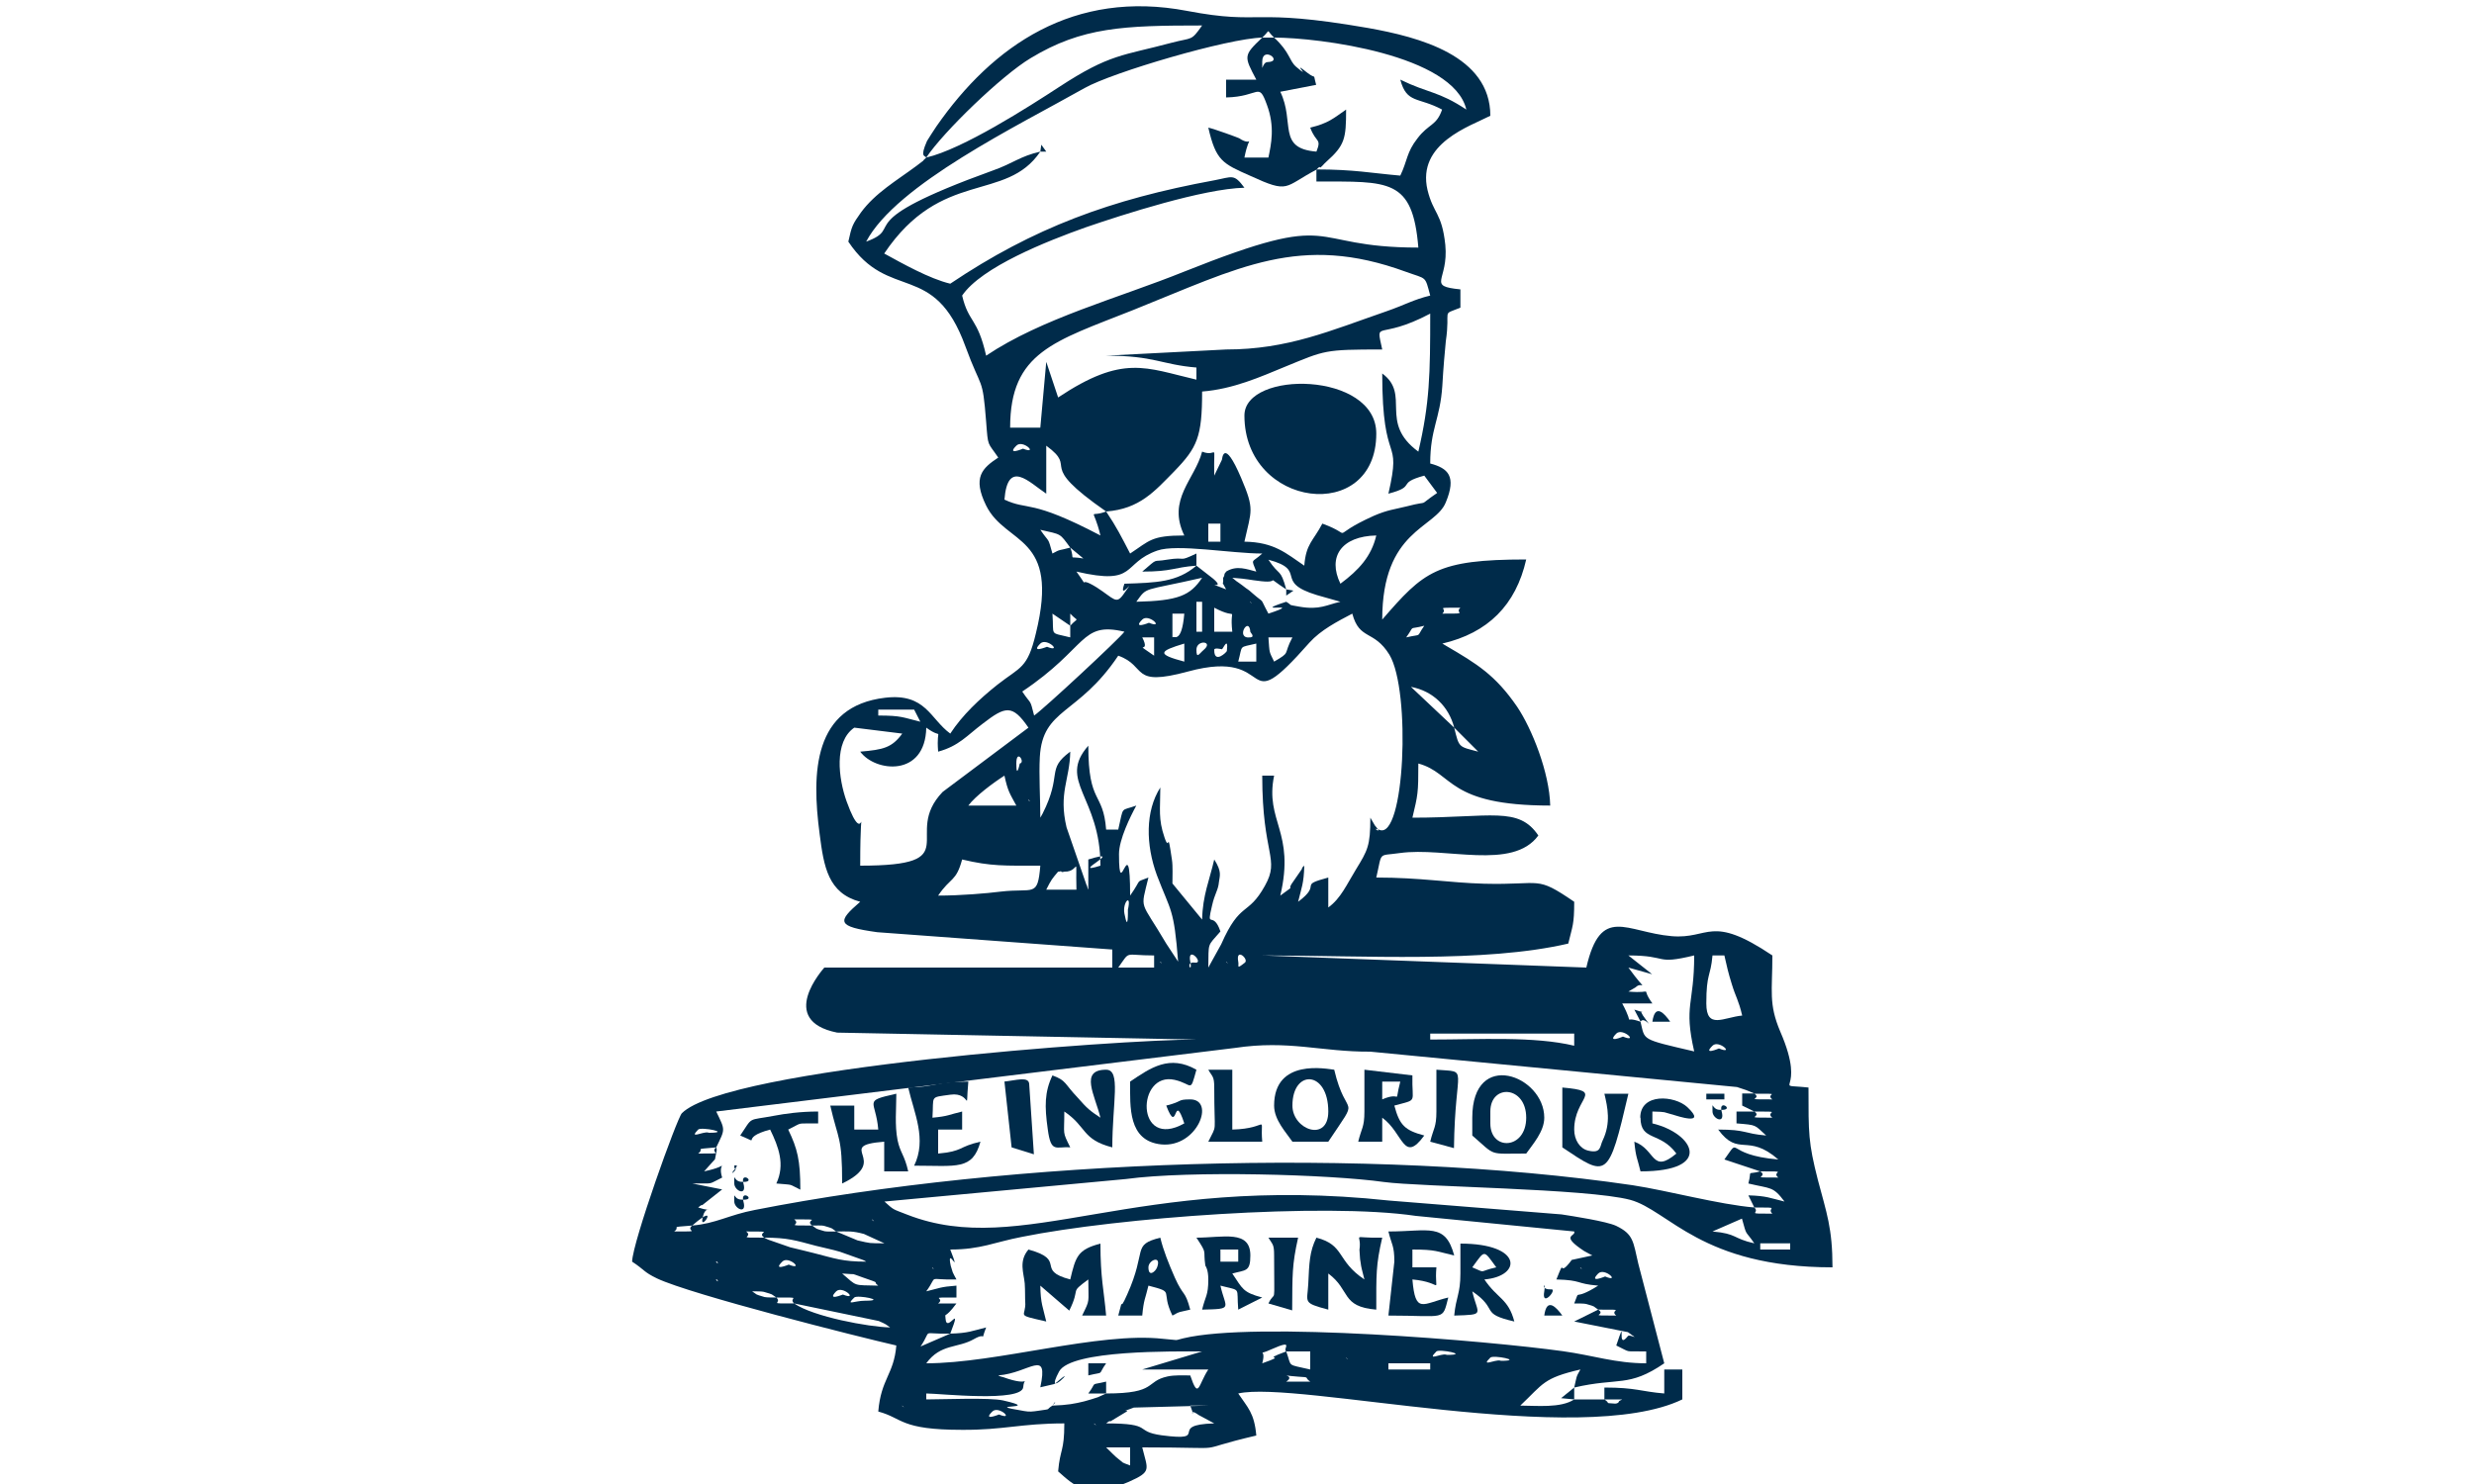 <?xml version="1.0" encoding="UTF-8"?>
<!DOCTYPE svg PUBLIC "-//W3C//DTD SVG 1.1//EN" "http://www.w3.org/Graphics/SVG/1.1/DTD/svg11.dtd">
<!-- Creator: CorelDRAW (Evaluation Version) -->
<svg xmlns="http://www.w3.org/2000/svg" xml:space="preserve" width="100px" height="60px" version="1.1" shape-rendering="geometricPrecision" text-rendering="geometricPrecision" image-rendering="optimizeQuality" fill-rule="evenodd" clip-rule="evenodd"
viewBox="0 0 100 60"
 xmlns:xlink="http://www.w3.org/1999/xlink"
 xmlns:xodm="http://www.corel.com/coreldraw/odm/2003">
 <g id="Layer_x0020_1">
  <g id="_105553315320320">
   <g id="g10">
    <g id="g12">
     <g>
      <path id="path14" fill="#002B4A" d="M44.71 58.52l0.97 0 0 0.73c-0.43,-0.16 -0.22,-0.08 -0.46,-0.25 -0.16,-0.12 -0.37,-0.35 -0.51,-0.48zm-0.48 -0.97l0.08 0.08c-0.01,-0.01 -0.1,-0.05 -0.08,-0.08zm-4.12 -0.48c0.26,-0.26 0.92,0.38 0.27,0.12 -0.01,0 -0.68,0.28 -0.27,-0.12zm8.73 -0.24l0.52 0.13 -0.52 -0.13zm-12.37 0l0.07 0.07c0,0 -0.09,-0.05 -0.07,-0.07zm29.1 -0.25c-0.05,0.04 -0.12,0.04 -0.14,0.1 -0.02,0.06 -0.12,0.07 -0.15,0.07 -0.48,-0.04 -0.14,0.02 -0.43,-0.17l0.72 0zm-16.73 0.25l-0.73 0c0.28,0.69 -0.17,0.01 0.34,0.38l0.63 0.34c-1.95,0.05 -0.08,0.75 -2.13,0.48 -1.14,-0.16 -0.28,-0.48 -2.24,-0.48 0.05,-0.03 0.14,-0.13 0.17,-0.08l0.63 -0.38c0.23,-0.14 -0.37,0.07 0.32,-0.18l3.01 -0.08 0 0zm4.12 -0.97l12.61 0.72 -12.61 -0.72zm0 0l-0.97 0c0.45,-0.29 -0.53,-0.28 0.48,-0.2 0.53,0.03 0.22,0.02 0.49,0.2l0 0zm3.16 -0.74l1.69 0 0 0.25 -1.69 0 0 -0.25zm4.12 -0.23c0.11,-0.12 1.37,0.13 0.43,0.13 0,0 -0.03,-0.01 -0.03,-0.01 -0.22,-0.05 -0.81,0.28 -0.4,-0.12l0 0zm-5.83 0l0.08 0.07c-0.01,0 -0.09,-0.05 -0.08,-0.07zm-2.42 -0.25l0.97 0 0 0.73c-0.98,-0.23 -0.73,-0.07 -0.97,-0.73zm6.07 0c0.11,-0.11 1.37,0.14 0.43,0.14 0,0 -0.04,-0.01 -0.04,-0.01 -0.21,-0.06 -0.81,0.29 -0.39,-0.13l0 0zm-13.35 1.7l-0.33 0.15c-0.19,0.06 -0.36,0.12 -0.56,0.17 -0.37,0.09 -0.66,0.15 -1.28,0.17 -0.31,0.19 0.02,0.12 -0.58,0.21 -0.22,0.03 -0.34,0.05 -0.56,0.01 -1.88,-0.31 0.86,-0.04 -0.86,-0.43 -0.54,-0.12 -2.43,-0.04 -3.1,-0.04l0 -0.24c0.54,0 3.87,0.37 3.92,-0.26 0.04,-0.52 0.37,0.03 -0.81,-0.4 -0.04,-0.01 -0.14,-0.03 -0.2,-0.07 1.27,-0.1 2.04,-1.12 1.7,0.48l0.56 -0.13c0.01,-0.01 0.08,-0.05 0.1,-0.07 0.95,-0.83 -0.56,0.79 0.1,-0.44 0.48,-0.88 4.66,-0.81 5.78,-0.81l-2.42 0.73 2.67 0c-0.41,0.62 -0.39,1.25 -0.73,0.24 -0.29,0 -0.62,-0.02 -0.91,0.04 -0.93,0.2 -0.4,0.69 -2.49,0.69l0 0zm7.28 -1.7c-1.17,0.43 0.2,0.07 -0.97,0.48 0.19,-0.68 -0.29,-0.26 0.38,-0.57 0.95,-0.42 0.43,-0.01 0.59,0.09zm-13.58 -0.72l-1.2 0.52c0.5,-0.74 -0.05,-0.49 1.2,-0.52zm26.19 -0.97c1.24,0 0.41,-0.01 0.73,0.24 -1.28,0 -0.36,0 -0.73,-0.24zm-26.68 -0.25l-0.47 0.28 0.47 -0.28zm-5.82 0l3.42 0.71c0.34,0.15 0.27,0.13 0.46,0.26 -0.87,-0.02 -3.1,-0.43 -3.88,-0.97zm2.43 -0.24c0.12,-0.12 1.37,0.13 0.43,0.13 -0.44,0 -0.79,0.22 -0.43,-0.13zm-2.43 0.24c-1.15,0 -0.45,0.01 -0.72,-0.24 1.15,0 0.45,-0.01 0.72,0.24zm1.7 -0.49c0.26,-0.25 0.92,0.39 0.27,0.13 -0.01,0 -0.67,0.28 -0.27,-0.13zm-2.42 0.25c-0.14,0 -0.4,0 -0.48,-0.02 -0.43,-0.13 -0.25,-0.07 -0.5,-0.23 0.14,0 0.4,0 0.47,0.02 0.44,0.13 0.26,0.07 0.51,0.23l0 0zm-2.43 -0.73l1.45 0.48 -1.45 -0.48zm0 0c0.02,-0.02 0.07,0.04 0.07,0.08l0 0c-0.01,-0.01 -0.1,-0.05 -0.07,-0.08zm35.65 -0.24c0.26,-0.26 0.92,0.39 0.28,0.12 -0.01,0 -0.68,0.29 -0.28,-0.12zm-30.56 0c0.7,0.06 0.25,-0.04 0.81,0.15 0.87,0.3 0.36,0.13 0.65,0.34 -1.04,-0.03 -0.83,0.05 -1.46,-0.49l0 0zm29.84 -0.25l0.07 0.08c0,-0.01 -0.1,-0.05 -0.07,-0.08zm-26.2 0l0.07 0.08c-0.01,-0.01 -0.09,-0.05 -0.07,-0.08zm-2.67 -0.23l0.53 0.13 -0.53 -0.13zm-3.39 0c0.25,-0.26 0.92,0.38 0.26,0.12 0,0 -0.67,0.28 -0.26,-0.12zm-2.67 0c0.02,-0.03 0.07,0.04 0.07,0.07l0 0c-0.01,0 -0.1,-0.05 -0.07,-0.07zm35.41 -0.25l0.53 0.14 -0.53 -0.14zm-33.71 0l0.52 0.14 -0.52 -0.14zm0 0l-0.53 -0.13 0.53 0.13zm40.5 -0.49l1.21 0 0 0.25 -1.21 0 0 -0.25zm-36.14 0.74c-0.96,0 -1.26,-0.13 -2.09,-0.34 -0.26,-0.07 -0.66,-0.16 -0.98,-0.24l-0.89 -0.31c-0.04,-0.02 -0.11,-0.05 -0.16,-0.08 0.95,0 1.26,0.11 2.09,0.33 0.27,0.07 0.67,0.15 0.97,0.24l0.9 0.32c0.03,0.01 0.11,0.04 0.16,0.08zm29.35 -0.25l-0.83 0.18c-0.6,0.81 -0.22,-0.22 -0.62,0.79 1.07,0.03 0.75,0.17 1.69,0.25 -1.08,0.68 -0.7,0.06 -0.97,0.72 0.14,0 0.4,0 0.48,0.02 0.42,0.12 0.26,0.08 0.49,0.23l-0.97 0.48 2.17 0.43c0.56,0.39 0.07,0.06 0,0.16 -0.51,0.65 -0.01,-0.99 -0.47,0.38 0.65,0.31 0.26,0.22 1.21,0.24l0 0.48c-1.24,0 -2.14,-0.32 -3.37,-0.49 -3.02,-0.42 -12.43,-1.22 -15.34,-0.52 -0.07,0.01 -0.23,0.07 -0.29,0.07l-0.53 -0.05c-2.6,-0.29 -6.72,0.99 -9.57,0.99 0.58,-0.8 1.27,-0.6 1.93,-0.98 0.56,-0.32 0.23,0.2 0.49,-0.47 -0.57,0.14 -0.71,0.23 -1.45,0.25 0.51,-1.32 -0.15,0.02 -0.19,-0.6 -0.02,-0.3 -0.07,0.07 0.44,-0.62l-0.74 0c0.33,-0.25 -0.5,-0.24 0.74,-0.24l0 -0.48c-0.67,0.05 -0.67,0.1 -1.22,0.23 0.51,-0.7 -0.03,-0.45 1.22,-0.48 -0.04,-0.07 -0.14,-0.26 -0.15,-0.29l-0.08 -0.26c-0.19,-0.89 0.45,0.55 -0.02,-0.66 1.24,0 1.79,-0.3 2.89,-0.51 3.85,-0.78 12.22,-1.4 15.93,-0.85l6.4 0.63c0.08,0.21 -0.6,0.13 0.4,0.79l0.33 0.18 0 0zm-27.41 -0.97l0.53 0.14 -0.53 -0.14zm-3.15 0c0.51,0 0.63,-0.03 1.12,0.1l0.83 0.38c-0.67,-0.01 -0.52,0.01 -1.09,-0.12l-0.86 -0.36zm-2.91 0.25c-1.24,0 -0.4,0 -0.73,-0.25 1.29,0 0.37,0 0.73,0.25zm39.52 -0.77c0.21,0.76 0.11,0.43 0.5,1 -0.89,-0.2 -0.68,-0.39 -1.69,-0.48l1.19 -0.52zm-33.46 0.52l-0.52 -0.13 0.52 0.13zm-3.15 0c-0.13,0 -0.39,0.01 -0.47,-0.01 -0.44,-0.13 -0.26,-0.07 -0.5,-0.23 0.13,0 0.4,-0.01 0.47,0.01 0.43,0.13 0.26,0.07 0.5,0.23zm-5.82 -0.24c-0.32,0.25 0.51,0.24 -0.73,0.24 0.3,-0.22 -0.28,-0.16 0.73,-0.24zm7.28 -0.25l0.07 0.08c-0.01,-0.01 -0.1,-0.05 -0.07,-0.08zm-2.43 0.25c-1.23,0 -0.4,0 -0.73,-0.25 1.29,0 0.37,0 0.73,0.25l0 0zm35.41 -0.48l3.4 0 -3.4 0zm3.4 0l-3.4 0 3.4 0zm0 0c-1.15,0 -0.47,0 -0.73,-0.25 1.16,0 0.46,0 0.73,0.25l0 0zm-43.42 -0.25l40.02 0.25 -40.02 -0.25zm0 0l-0.47 0.28 0.47 -0.28zm42.93 -1.46c1.24,0 0.41,0 0.73,0.25 -1.28,0 -0.36,0 -0.73,-0.25zm-42.2 -0.97c-0.32,0.25 0.51,0.25 -0.73,0.25 0.3,-0.23 -0.28,-0.16 0.73,-0.25l0 0zm-0.73 -0.72l43.17 0.24 -43.17 -0.24zm0 0c0.12,-0.12 1.38,0.13 0.44,0.13 0,0 -0.03,-0.01 -0.04,-0.01 -0.21,-0.05 -0.8,0.29 -0.4,-0.12l0 0zm42.69 -0.73c1.24,0 0.4,0 0.73,0.25 -1.29,0 -0.37,-0.01 -0.73,-0.25zm0 -0.72c1.24,0 0.4,-0.01 0.73,0.23 -1.29,0 -0.37,0 -0.73,-0.23zm0 0.72l-0.72 0 0 0.48c0.85,0.07 0.71,0.05 1.2,0.49 -0.93,-0.08 -0.78,-0.24 -1.94,-0.24 0.83,1.13 1.18,0.12 2.43,1.21 -2.25,-0.19 -1.47,-0.99 -2.18,0l1.45 0.48c-0.59,0.16 -0.32,-0.11 -0.48,0.49 0.91,0.22 0.99,0.1 1.46,0.73 -0.58,-0.14 -0.72,-0.23 -1.46,-0.25l0.24 0.49c-1.43,-0.12 -3.48,-0.68 -4.92,-0.9 -10.61,-1.56 -25.11,-1.04 -35.48,1 -1.05,0.2 -1.57,0.55 -2.53,0.63 1.24,-1.08 0.18,0.47 0.45,-0.43 0.13,-0.42 0.48,-0.07 -0.21,-0.3 0.05,-0.03 0.14,-0.13 0.16,-0.09l0.81 -0.64 -1.21 -0.24c0.95,-0.02 0.57,0.07 1.21,-0.24 -0.23,-0.7 0.46,-0.5 -0.73,-0.25 0.08,-0.1 0.43,-0.47 0.44,-0.49l0.07 -0.36c0,-0.02 0,-0.08 -0.02,-0.12 0.37,-0.76 0.37,-0.68 0,-1.45l20.96 -2.57c2.2,-0.33 3.47,0.16 5.48,0.15l14.82 1.43c0.06,0.02 0.12,0.04 0.18,0.06 0.06,0.02 0.13,0.04 0.18,0.06l0.34 0.14 -0.49 0 0 0.49 0.49 0.24 0 0zm-1.69 -2.66c0.25,-0.26 0.92,0.38 0.26,0.11 0,0 -0.67,0.29 -0.26,-0.11zm-3.89 -0.49c0.26,-0.26 0.93,0.39 0.27,0.12 0,0 -0.67,0.29 -0.27,-0.12zm-7.52 0l5.82 0 0 0.49c-1.62,-0.39 -3.82,-0.25 -5.82,-0.25l0 -0.24 0 0zm11.16 -1.22c0,-1.24 0.17,-1.05 0.25,-1.94l0.48 0c0.1,0.44 0.15,0.68 0.3,1.16 0.16,0.53 0.27,0.63 0.42,1.27 -0.75,0.07 -1.45,0.58 -1.45,-0.49zm-18.92 -1.69c-0.11,-0.59 0.44,-0.1 0.27,0.04 -0.37,0.29 -0.23,0.14 -0.27,-0.04zm-0.49 0l0.08 0.07c-0.01,0 -0.09,-0.05 -0.08,-0.07zm-1.45 0c-0.13,-0.69 0.59,0.09 0.19,0.04 -0.44,-0.06 -0.08,0.5 -0.19,-0.04zm-1.21 0l0.07 0.07c0,0 -0.1,-0.05 -0.07,-0.07zm-0.25 -0.25l0 0.49 -1.45 0c0.51,-0.71 0.2,-0.49 1.45,-0.49zm19.66 2.68c-0.8,-0.29 -0.18,0.3 -0.74,-0.74l1.22 0c-0.54,-0.74 0.16,-0.38 -0.97,-0.48l0.29 -0.17c0.29,-0.3 0.54,0.34 -0.29,-0.8l0.96 0.27 -0.96 -0.76c1.67,0 1.03,0.39 2.66,0 0,1.99 -0.43,2 0,3.88 -2.19,-0.51 -1.98,-0.44 -2.17,-1.2l0 0zm-15.29 -3.65l-0.13 0.53 0.13 -0.53zm0.25 -0.24l-0.25 0.24 0.25 -0.24zm-0.25 -0.48l0.25 0.48 -0.25 -0.48zm-5.57 0l5.57 0 -5.57 0zm0 0c-0.09,-0.46 0.3,-0.86 0.14,-0.16 0,0.02 0.02,1 -0.14,0.16zm5.82 -0.25l-0.25 0.25 0.25 -0.25zm0.23 -0.23l-0.23 0.23 0.23 -0.23zm0.25 -0.25l-7.52 0.25 7.52 -0.25zm0 0l-0.25 0.25 0.25 -0.25zm-7.76 -0.24l0.24 0.49 -0.24 -0.49zm-1.22 -0.73c0.04,0.02 0.12,-0.04 0.13,0 0.01,0.04 0.11,0 0.13,0 0.62,0.03 0.44,-0.82 0.48,0.73l-1.22 0c0.21,-0.42 0.23,-0.43 0.48,-0.73l0 0zm-4.85 0.97c0.51,-0.76 0.72,-0.54 0.97,-1.46 1.18,0.28 1.7,0.25 3.16,0.25 -0.11,1.31 -0.26,0.89 -1.61,1.05 -0.56,0.07 -1.61,0.16 -2.52,0.16l0 0zm0.97 -3.4l3.88 2.43 -3.88 -2.43zm0.25 -0.24l-0.25 0.24 0.25 -0.24zm0 0l-0.25 0.24 0.25 -0.24zm2.43 -0.24l0.07 0.07c0,0 -0.1,-0.04 -0.07,-0.07zm-2.43 0.24c0.29,-0.39 1.02,-0.93 1.46,-1.21 0.14,0.64 0.21,0.71 0.48,1.21l-1.94 0 0 0zm1.94 -1.7c0,-0.62 0.38,-0.04 0.14,0 0,0 -0.14,0.67 -0.14,0l0 0zm2.91 5.1l15.76 -5.58 -15.76 5.58zm0 0c-0.04,-0.06 -0.06,-0.21 -0.07,-0.18l-0.81 -2.34c-0.33,-1.4 0.13,-1.91 0.15,-3.06 -0.99,0.73 -0.3,0.89 -1.12,2.51 -0.02,0.04 -0.06,0.11 -0.09,0.16 0,-0.76 -0.06,-1.72 -0.02,-2.45 0.11,-1.99 1.54,-1.67 3.17,-4.1 1.19,0.42 0.46,1.28 2.82,0.64 3.71,-1.01 1.98,2.15 4.91,-1.17 0.46,-0.51 1.12,-0.85 1.73,-1.17 0.29,1.09 0.87,0.64 1.5,1.66 0.88,1.46 0.62,7.52 -0.41,7.08 -0.39,-0.17 0.22,0.27 -0.18,-0.18l-0.18 -0.31c0,1.14 -0.11,1.32 -0.58,2.09 -0.37,0.6 -0.61,1.17 -1.12,1.54l0 -1.21c-1.27,0.34 -0.21,0.23 -1.22,0.98 0.14,-0.58 0.23,-0.73 0.25,-1.46 -0.04,0.04 -0.09,0.06 -0.1,0.14l-0.29 0.42c-0.45,0.6 0.19,0.08 -0.58,0.65 0.61,-2.59 -0.63,-3 -0.25,-4.85l-0.48 0c0,3.24 0.73,3.34 0.11,4.45 -0.7,1.26 -0.99,0.6 -1.77,2.37l-0.52 0.94c0.02,-1.04 -0.06,-0.83 0.49,-1.46 -0.3,-0.89 -0.58,-0.03 -0.34,-1.04 0.11,-0.5 0.25,-0.62 0.28,-0.96 0.03,-0.25 0.13,-0.41 -0.19,-0.91 -0.19,0.83 -0.47,1.45 -0.49,2.43l-1.2 -1.46c0,-0.27 0.02,-0.71 -0.02,-0.96 -0.2,-1.37 -0.08,-0.24 -0.3,-0.9 -0.26,-0.76 -0.17,-1.13 -0.17,-2.02 -0.61,0.96 -0.59,2.31 -0.14,3.54 0.57,1.5 0.69,1.32 0.86,3.5l-0.48 -0.73c-1.07,-1.82 -1.05,-1.3 -0.72,-2.67 -0.57,0.23 -0.22,-0.01 -0.74,0.73 0,-2.86 -0.45,0.43 -0.45,-1.68 0,-0.59 0.46,-1.52 0.7,-1.96 -0.66,0.24 -0.5,-0.02 -0.73,0.97l-0.49 0c-0.12,-1.56 -0.72,-0.99 -0.72,-3.39 -1.26,1.43 0.49,2.05 0.49,4.85 -1.34,0.42 1.13,-0.75 -0.49,-0.25l0 1.22 0 0zm14.79 -6.55l0.97 0.97c-0.79,-0.21 -0.77,-0.14 -0.97,-0.97zm-24.25 0l1.94 0.24c-0.42,0.57 -0.76,0.65 -1.7,0.73 0.61,0.83 2.63,1.04 2.67,-0.97 0.74,0.54 0.39,-0.16 0.48,0.97 0.84,-0.23 1.15,-0.64 1.8,-1.13 0.92,-0.71 1.2,-0.79 1.85,0.16l-3.47 2.6c-1.68,1.76 1.06,2.98 -3.33,2.98 0,-3.5 0.27,-0.33 -0.55,-2.6 -0.33,-0.92 -0.52,-2.41 0.31,-2.98zm2.91 0l-0.24 -0.24 0.24 0.24zm-0.24 -0.24l-2.67 0.24 2.67 -0.24zm0 0c-0.71,-0.17 -0.74,-0.25 -1.7,-0.25l0 -0.24 1.45 0 0.25 0.49 0 0zm21.58 0.24l-1.75 -1.65c0.9,0.17 1.53,0.8 1.75,1.65zm-8 -3.4l0 0.73 -0.73 0c0.19,-0.71 0,-0.55 0.73,-0.73zm-1.7 0.25c0,-0.09 0.26,-0.03 0.31,-0.02 0.04,0 0.27,-0.56 0.2,0.07 0,0.04 -0.52,0.55 -0.51,-0.05zm-0.72 0c0,-0.42 0.71,-0.35 0.3,0 -0.19,0.16 -0.3,0.39 -0.3,0zm-0.49 -0.25l0 0.73c-1.13,-0.3 -1.03,-0.42 0,-0.73zm-1.7 -0.25l0.48 0 0 0.74c-0.93,-0.65 -0.1,0 -0.48,-0.74zm-4.12 0.25c0.26,-0.26 0.92,0.39 0.27,0.13 -0.01,0 -0.68,0.28 -0.27,-0.13zm9.45 0.73c-0.21,-0.44 -0.18,-0.3 -0.23,-0.98l0.97 0c-0.39,0.73 -0.04,0.57 -0.74,0.98zm-9.7 2.18c-0.18,-0.71 -0.1,-0.4 -0.48,-0.97 2.67,-1.79 2.33,-2.84 4.13,-2.42 -0.21,0.29 -3.29,3.15 -3.65,3.39zm15.77 -3.63c-0.36,0.51 -0.04,0.31 -0.73,0.47 0.38,-0.53 0.04,-0.29 0.73,-0.47zm-7.03 0.47c-0.64,0.08 -0.05,-0.9 0,-0.22 0,0.02 0.2,0.2 0,0.22zm-1.46 -1.2c1.06,0.56 0.6,-0.19 0.73,0.97l-0.73 0 0 -0.97zm-0.72 -0.24l0.23 0 0 1.21 -0.23 0 0 -1.21zm-0.97 1.44l0 -0.96 0.48 0c-0.11,1.27 -0.44,0.87 -0.48,0.96zm-4.13 -0.47l0 0.47c-0.87,-0.22 -0.65,-0.02 -0.72,-0.96l0.72 0.49 0 0zm14.55 -0.25l-0.24 0.25 0.24 -0.25zm-11.64 0c0.26,-0.26 0.92,0.39 0.27,0.13 0,0 -0.68,0.28 -0.27,-0.13zm-2.91 -0.24c0.34,0.37 0.34,0.11 0,0.49l0 -0.49zm15.04 0l-0.49 0.24 0.49 -0.24zm0.73 -0.24c-0.27,0.24 0.42,0.24 -0.73,0.24 0.26,-0.25 -0.43,-0.24 0.73,-0.24l0 0zm0 0l-15.77 0.24 15.77 -0.24zm-8.49 -0.24l8.49 0.24 -8.49 -0.24zm0 0l0.06 0.07c0,-0.01 -0.09,-0.05 -0.06,-0.07zm-0.98 -0.5l0.53 0.14 -0.53 -0.14zm-3.63 0.5c0.46,-0.63 0.21,-0.41 2.66,-0.97 -0.48,0.72 -0.96,0.93 -2.66,0.97zm3.88 -0.97l-0.25 -0.25 0.25 0.25zm0 0c0.68,0.05 0.63,0.08 1.18,0.14 0.84,0.09 0.05,-0.3 1,0.33 -0.24,-0.88 -0.26,-0.5 -0.72,-1.2 1.62,0.43 0.18,0.89 1.96,1.43l0.95 0.27c-0.55,0.12 -0.83,0.34 -1.65,0.2 -0.54,-0.1 -0.24,-0.02 -0.54,-0.2 -1.57,0.51 0.85,-0.04 -0.72,0.48 -0.4,-0.74 -0.09,-0.34 -0.64,-0.82 -0.23,-0.21 -0.15,-0.11 -0.41,-0.32 -0.35,-0.26 -0.14,-0.08 -0.41,-0.31l0 0zm-0.25 -0.25c-0.01,0.04 -0.07,0.06 -0.07,0.13 0,0.06 -0.05,0.11 -0.05,0.13 0.02,0.4 -0.1,0.02 0.12,0.46 -1.06,-0.42 0.07,0.08 -0.52,-0.43l-0.68 -0.53c-0.78,0.67 -1.63,0.69 -2.91,0.73 -0.29,0.8 0.59,-0.46 -0.04,0.43 -0.3,0.42 -0.37,0.18 -1.08,-0.28 -0.87,-0.54 -0.21,0.21 -0.82,-0.64 2.49,0.58 1.81,-0.34 3.27,-0.85 0.79,-0.28 3,0.12 4.24,0.12 -0.43,0.4 -0.46,0.17 -0.24,0.73 -0.37,-0.09 -0.79,-0.27 -1.22,0l0 0zm-6.3 -0.97l0.53 0.44c-0.68,-0.12 -0.31,0.13 -0.53,-0.44zm10.92 1.46c-0.53,-1.09 0.04,-1.92 1.45,-1.95 -0.2,0.85 -0.71,1.4 -1.45,1.95zm-5.34 -2.43l0.49 0 0 0.73 -0.49 0 0 -0.73zm-5.58 0.97c-0.47,0.13 -0.38,0.05 -0.72,0.24 -0.2,-0.71 -0.1,-0.39 -0.49,-0.96 0.88,0.2 0.77,0.13 1.21,0.72zm1.45 -1.46c-0.72,0.28 -0.53,-0.27 -0.23,0.97 -2.86,-1.5 -2.9,-0.99 -3.88,-1.45 0.13,-1.66 1,-0.7 1.69,-0.24l0 -1.94c1.35,0.99 -0.5,0.63 2.42,2.66zm-3.63 -2.66c0.26,-0.27 0.92,0.38 0.27,0.12 0,0 -0.68,0.29 -0.27,-0.12zm3.63 2.66c1.36,-0.1 1.97,-0.83 2.75,-1.62 0.94,-0.97 1.13,-1.4 1.13,-3.23 1.26,-0.1 2.35,-0.59 3.37,-1.01 1.61,-0.66 1.56,-0.69 3.91,-0.69 -0.27,-1.26 -0.2,-0.32 1.94,-1.45 0,2.46 -0.02,3.61 -0.48,5.58 -1.62,-1.19 -0.29,-2.3 -1.46,-3.16 0,3.91 0.81,2.42 0.25,4.86 1.18,-0.31 0.28,-0.41 1.45,-0.73l0.52 0.7c-0.89,0.61 -0.18,0.27 -1.22,0.54 -0.52,0.13 -0.77,0.14 -1.33,0.38 -2,0.9 -0.66,0.84 -2.09,0.32 -0.38,0.72 -0.66,0.81 -0.73,1.7 -0.73,-0.49 -1.2,-0.95 -2.42,-0.97 0.28,-1.27 0.42,-1.28 -0.13,-2.57 -0.72,-1.69 -0.77,-0.75 -0.78,-0.74l-0.31 0.64c-0.03,-1.47 0.16,-0.71 -0.49,-0.97 -0.29,1.12 -1.43,1.93 -0.72,3.39 -1.34,0 -1.4,0.21 -2.19,0.73 -0.36,-0.69 -0.54,-1.06 -0.97,-1.7l0 0zm4.85 -6.55l-4.85 0.25c1.96,0 2.22,0.36 3.65,0.48l0 0.49c-2.06,-0.48 -2.96,-1.03 -5.59,0.72l-0.48 -1.44 -0.24 2.66 -1.22 0c0,-3.06 1.79,-3.49 4.96,-4.75 4.3,-1.72 6.75,-3.12 11.04,-1.55 0.85,0.31 0.76,0.14 0.98,0.96 -0.67,0.16 -1.03,0.38 -1.78,0.64 -2.26,0.78 -3.98,1.54 -6.47,1.54zm3.65 -7.27l0 0.48c2.94,0 3.89,-0.13 4.12,2.67 -4.7,0 -3.04,-1.59 -9.46,0.97 -2.68,1.08 -5.76,1.89 -8.01,3.4 -0.35,-1.55 -0.71,-1.32 -0.97,-2.43 0.78,-1.15 3.42,-2.2 5,-2.76 1.48,-0.51 4.74,-1.56 6.41,-1.6 -0.43,-0.58 -0.48,-0.44 -1.22,-0.3 -4.19,0.77 -7.31,1.92 -10.67,4.18 -0.84,-0.2 -1.94,-0.82 -2.67,-1.22 2.31,-3.44 4.91,-2.05 6.31,-4.12 -0.83,0.19 -1.09,0.47 -1.91,0.76 -5.95,2.15 -3.49,2.28 -5.13,2.88 1.22,-2.31 6.14,-4.69 8.83,-6.21 1.13,-0.64 5.8,-2.01 7.18,-2.04 0.37,-0.34 0.12,-0.34 0.48,0 1.8,0 7.25,0.69 7.77,2.91 -1.13,-0.75 -1.52,-0.65 -2.67,-1.21 0.26,0.98 0.72,0.69 1.69,1.21 -0.23,0.67 -0.54,0.56 -1,1.17 -0.44,0.56 -0.4,0.9 -0.69,1.5 -1.16,-0.1 -1.87,-0.25 -3.39,-0.25l0 0.01zm-15.77 -0.49c0.7,-1.05 3.05,-3.32 4.22,-4.02 2.08,-1.26 3.77,-1.32 6.93,-1.32 -0.46,0.65 -0.37,0.47 -1.24,0.7 -1.98,0.53 -2.48,0.44 -4.53,1.78 -1.24,0.81 -3.91,2.52 -5.38,2.86l0 0 0 0zm0 0c-0.3,0.27 0.13,-0.06 -0.4,0.34 -0.81,0.6 -1.66,1.09 -2.24,1.88 -0.34,0.48 -0.37,0.54 -0.51,1.18 1.64,2.46 3.46,0.74 4.73,4.23 0.67,1.83 0.69,1.16 0.84,3.05 0.08,1.05 0.05,0.8 0.49,1.45 -0.65,0.43 -1.05,0.8 -0.49,1.94 0.8,1.62 3,1.15 2.01,5.17 -0.34,1.43 -0.62,1.34 -1.55,2.07 -0.73,0.58 -1.42,1.23 -1.91,1.98 -0.82,-0.6 -0.99,-1.64 -2.63,-1.45 -2.91,0.34 -2.98,3.02 -2.65,5.51 0.17,1.33 0.34,2.39 1.64,2.74 -0.94,0.81 -0.96,1 0.69,1.23l9.5 0.7 0 0.73 -11.64 0c-0.04,0.05 -1.93,2.14 0.52,2.63l14.52 0.28c-3.07,0 -18.97,1.14 -20.8,2.98 -0.19,0.19 -1.99,5.2 -2.01,6 0.52,0.34 0.45,0.41 1.01,0.68 1.4,0.66 8.14,2.36 9.67,2.71 -0.1,1.18 -0.62,1.34 -0.73,2.67 1.01,0.27 0.87,0.74 3.39,0.74 1.68,0.01 2.37,-0.26 4.13,-0.26 0,1.16 -0.17,1.01 -0.25,1.94 0.66,0.58 1.18,1.15 2.86,0.42 0.94,-0.42 0.76,-0.48 0.54,-1.39 3.94,0 1.74,0.19 4.61,-0.48 -0.08,-0.92 -0.35,-1.13 -0.73,-1.7 2.35,-0.54 13.82,2.23 17.95,0.24l0 -1.21 -0.73 0 0 0.97c-0.96,-0.08 -1.13,-0.24 -2.42,-0.24l0 0.48 -1.22 0c-0.54,0.36 -1.53,0.25 -2.18,0.25 0.94,-0.89 0.92,-1.11 2.43,-1.46 -0.19,0.33 -0.14,0.27 -0.25,0.73 1.8,-0.42 2.19,0.01 3.64,-0.98l-1.05 -4.03c-0.21,-0.9 -0.19,-1.19 -0.9,-1.53 -0.39,-0.18 -1.74,-0.39 -2.2,-0.46l-6.97 -0.56c-10.33,-1.11 -14.84,2.38 -19.48,0.57 -0.61,-0.24 -0.52,-0.17 -0.92,-0.53l9.76 -0.91c2.57,-0.35 8.23,-0.19 10.43,0.12 1.48,0.2 8.21,0.26 9.95,0.72 1.56,0.42 2.87,2.73 8.18,2.73 0,-1.59 -0.24,-2.2 -0.59,-3.53 -0.39,-1.53 -0.38,-1.88 -0.38,-3.74 -1.61,-0.17 -0.01,0.34 -1.14,-2.26 -0.48,-1.13 -0.32,-1.63 -0.32,-3.08 -2.52,-1.69 -2.53,-0.65 -4.07,-0.78 -1.85,-0.16 -2.86,-1.28 -3.45,1.27l-13.1 -0.49c4.14,0 8.97,0.31 12.37,-0.48 0.17,-0.72 0.24,-0.75 0.24,-1.69 -1.58,-1.08 -1.26,-0.67 -3.64,-0.73 -1.42,-0.04 -2.57,-0.25 -4.36,-0.25 0.25,-1.08 0.05,-0.86 0.95,-0.99 1.84,-0.26 4.56,0.72 5.6,-0.71 -0.8,-1.19 -1.91,-0.72 -5.09,-0.72 0.22,-0.93 0.24,-0.97 0.24,-2.19 1.44,0.39 1.14,1.7 5.33,1.7 -0.03,-1.33 -0.74,-3.11 -1.34,-4 -0.88,-1.28 -1.62,-1.73 -2.87,-2.46 -0.03,-0.02 -0.1,-0.06 -0.15,-0.09 1.84,-0.43 2.97,-1.55 3.39,-3.4 -3.63,0 -4.14,0.49 -5.82,2.43 0,-3.64 2.14,-3.67 2.57,-4.74 0.44,-1.06 0.09,-1.38 -0.63,-1.57 0,-1.43 0.4,-1.77 0.49,-3.15 0.04,-0.73 0.1,-1.38 0.14,-1.79 0.2,-1.36 -0.21,-1.04 0.59,-1.36l0 -0.74c-1.39,-0.14 -0.47,-0.34 -0.61,-1.8 -0.14,-1.31 -0.48,-1.24 -0.72,-2.22 -0.44,-1.89 1.73,-2.58 2.54,-3 0,-2.43 -2.87,-3.18 -4.95,-3.55 -4.78,-0.83 -4.21,-0.1 -7.31,-0.69 -4.57,-0.87 -7.85,1.39 -10.13,4.67 -0.05,0.07 -0.36,0.55 -0.38,0.59 -0.3,0.68 -0.08,0.58 -0.03,0.67l0 0z"/>
     </g>
     <path id="path16" fill="#002B4A" d="M50.3 16.8c0,3.75 5.33,4.41 5.33,0.73 0,-2.52 -5.33,-2.57 -5.33,-0.73z"/>
     <g>
      <path id="path18" fill="#002B4A" d="M51.02 2.49c0,-0.65 0.87,0 0.22,0.02 -0.24,0 -0.22,0.53 -0.22,-0.02zm2.19 4.37c0.04,-0.03 0.12,-0.14 0.14,-0.1 0.02,0.06 0.14,-0.12 0.26,-0.22 0.75,-0.67 0.8,-0.93 0.8,-2.11 -0.52,0.36 -0.71,0.55 -1.45,0.73 0.23,0.63 0.47,0.42 0.25,0.97 -1.6,-0.13 -0.86,-1.18 -1.46,-2.42l1.45 -0.28c-0.15,-0.54 0.04,-0.18 -0.36,-0.49 -0.73,-0.59 0.26,0.36 -0.45,-0.24 -0.29,-0.25 -0.24,-0.58 -0.89,-1.18l-0.48 0c-0.77,0.73 -0.74,0.75 -0.24,1.7l-1.22 0 0 0.72c1.37,-0.03 1.3,-0.66 1.65,0.3 0.33,0.89 0.17,1.59 0.06,2.13l-0.97 0c0.22,-1.11 0.37,-0.38 -0.21,-0.78 -0.03,-0.02 -1.01,-0.38 -1.25,-0.43 0.31,1.34 0.57,1.45 1.7,1.95 1.59,0.73 1.34,0.45 2.67,-0.25l0 0 0 0zm0 0l0 0 0 0z"/>
     </g>
     <path id="path20" fill="#002B4A" d="M43.26 51.73c-1.44,-0.38 -0.11,-0.78 -1.69,-1.21 -0.4,0.47 -0.19,0.94 -0.15,1.37 0.02,0.29 0.01,0.65 0.02,0.74 0.05,0.64 -0.45,0.5 0.85,0.8 -0.13,-0.57 -0.23,-0.72 -0.24,-1.45l1.17 1.01c0.49,-0.99 -0.03,-0.67 0.77,-1.26 0,0.99 0.08,0.78 -0.25,1.46l0.97 0c-0.09,-1.04 -0.23,-1.51 -0.23,-2.91 -0.92,0.24 -1,0.52 -1.22,1.45l0 0z"/>
     <path id="path22" fill="#002B4A" d="M53.69 52.95l0 -1.46c0.91,0.67 0.5,1.34 1.94,1.46 0,-1.42 -0.02,-1.79 0.24,-2.91 -1.34,0.03 -0.81,-0.23 -0.92,0.49l0.02 0.31c0,0.04 0.01,0.12 0.02,0.16 0.04,0.31 0.05,0.27 0.16,0.73 -1.14,-0.76 -0.78,-1.39 -1.94,-1.69 -0.28,0.56 -0.29,1.02 -0.33,1.88 -0.04,0.75 -0.24,0.75 0.81,1.03z"/>
     <path id="path24" fill="#002B4A" d="M44.48 45.19c-0.44,-0.29 -0.54,-0.38 -0.91,-0.8 -0.57,-0.6 -0.46,-0.7 -1.03,-0.91 -0.32,0.67 -0.32,1.25 -0.19,2.17 0.13,1 0.34,0.69 0.91,0.74 -0.33,-0.67 -0.24,-0.46 -0.24,-1.45 0.92,0.62 0.7,1.13 1.94,1.45 0,-1.81 0.36,-3.14 -0.25,-3.14 -1.09,0 -0.45,1.03 -0.23,1.94l0 0z"/>
     <path id="path26" fill="#002B4A" d="M56.36 51.01l-0.24 2.18c2.35,0 2.17,0.23 2.42,-0.73 -1.04,0.25 -1.33,0.69 -1.45,-0.73 1.32,0.12 0.87,0.66 0.97,-0.49l-0.97 0 0 -0.72c0.96,0 0.98,0.08 1.69,0.24 -0.36,-1.34 -1.02,-0.97 -2.66,-0.97 0.13,0.54 0.24,0.56 0.24,1.22l0 0z"/>
     <path id="path28" fill="#002B4A" d="M35.5 45.67l-0.97 0 0 -0.97 -0.97 0c0.32,1.41 0.48,1.22 0.48,3.15 2.01,-0.96 -0.37,-1.53 1.7,-1.69l0 1.2 0.97 0c-0.15,-0.67 -0.32,-0.74 -0.43,-1.26 -0.12,-0.61 -0.05,-1.27 -0.05,-1.88 -1.38,0.31 -0.83,0.24 -0.73,1.45l0 0z"/>
     <path id="path30" fill="#002B4A" d="M45.68 43.73c0,1.02 -0.09,2.4 1.26,2.54 1.46,0.14 2.2,-1.82 1.17,-1.82 -0.55,0 -0.28,0.08 -0.97,0.25 0.48,1.27 0.28,-0.64 0.73,0.72 -1.98,1.11 -1.94,-2.11 -0.39,-1.76 0.74,0.17 0.61,0.56 0.88,-0.41 -1.09,-0.62 -1.85,-0.08 -2.68,0.48l0 0z"/>
     <path id="path32" fill="#002B4A" d="M60.24 45.42l0 -0.48c0,-1.13 1.45,-1.05 1.45,0.25 0,1.29 -1.45,1.36 -1.45,0.23l0 0zm-0.73 -0.23l0 0.72c0.98,0.85 0.62,0.73 2.18,0.73 0.26,-0.37 0.73,-0.89 0.73,-1.45 0,-1.71 -2.91,-2.8 -2.91,0z"/>
     <path id="path34" fill="#002B4A" d="M36.71 43.97c0.24,1.04 0.76,2.09 0.24,3.16 1.73,0 2.36,0.19 2.68,-0.97 -0.9,0.2 -0.69,0.39 -1.71,0.48l0 -0.97 0.97 0 0 -0.73c-0.55,0.13 -0.55,0.19 -1.2,0.25 0.06,-0.91 -0.13,-0.81 0.72,-0.93 0.89,-0.13 0.6,0.91 0.73,-0.53 -1.3,0 -1.36,0.22 -2.43,0.24l0 0z"/>
     <path id="path36" fill="#002B4A" d="M52.24 44.7c0,-1.48 1.45,-1.43 1.45,0.24 0,1.26 -1.45,0.74 -1.45,-0.24zm-0.74 0c0,0.58 0.48,1.08 0.74,1.46l1.45 0c1.34,-2.01 0.73,-0.81 0.24,-2.91 -0.29,-0.03 -2.43,-0.48 -2.43,1.45z"/>
     <path id="path38" fill="#002B4A" d="M55.87 44.45l0 -0.72 0.73 0c-0.27,1.04 0.12,0.35 -0.73,0.72zm-0.72 0.49c0,0.65 -0.12,0.67 -0.25,1.22l0.97 0 0 -0.97c0.86,0.62 0.85,1.88 1.7,0.72 -0.79,-0.21 -1,-0.42 -1.21,-1.21 0.98,-0.27 0.7,-0.07 0.73,-1.22l-1.94 -0.23 0 1.69 0 0z"/>
     <path id="path40" fill="#002B4A" d="M60.48 51.24c-0.77,0.17 -0.37,0.25 -0.97,0 0.53,-0.72 0.44,-0.72 0.97,0zm-1.45 0.25c0,0.83 -0.18,0.94 -0.25,1.7 1.29,-0.04 0.95,-0.02 0.73,-0.98 1.1,0.75 0.27,0.89 1.7,1.22 -0.25,-0.94 -0.68,-0.91 -1.21,-1.7 1.52,-0.13 1.56,-1.45 -0.97,-1.45l0 1.21 0 0z"/>
     <path id="path42" fill="#002B4A" d="M46.42 51.24c0,-0.3 0.54,-0.51 0.35,0 -0.07,0.18 -0.35,0.41 -0.35,0zm-1.22 1.95l0.97 0c0.06,-0.66 0.12,-0.66 0.25,-1.21 1.12,0.29 0.46,0.17 0.97,1.21 0.32,-0.18 0.26,-0.13 0.72,-0.24 -0.22,-0.82 -0.26,-0.48 -0.63,-1.31 -0.24,-0.55 -0.46,-1.09 -0.58,-1.6 -1.17,0.3 -0.52,0.48 -1.34,2.3 -0.38,0.87 -0.1,-0.13 -0.36,0.85l0 0z"/>
     <path id="path44" fill="#002B4A" d="M49.33 50.52l0.72 0 0 0.49 -0.72 0 0 -0.49zm-0.49 1.21c0,0.66 -0.12,0.67 -0.25,1.22 1.29,-0.03 0.95,-0.03 0.74,-0.97 0.87,0.23 0.64,0.02 0.72,0.97l0.97 -0.49c-0.79,-0.21 -0.79,-0.35 -1.21,-0.97 0.54,-0.15 0.73,-0.06 0.73,-0.73 0,-1.05 -1.1,-0.72 -2.18,-0.72 0.46,0.7 0.26,0.44 0.36,1.13 0.01,0.02 0.12,0.15 0.12,0.56l0 0z"/>
     <path id="path46" fill="#002B4A" d="M63.15 45.91l0 0.48c1.82,1.22 1.86,1.3 2.67,-2.17l-0.97 0c0.13,0.55 0.27,1.18 -0.07,1.89 -0.12,0.24 -0.05,0.54 -0.59,0.41 -0.33,-0.08 -0.56,-0.43 -0.56,-0.85 0,-1.33 1.27,-1.55 -0.48,-1.7l0 1.94z"/>
     <path id="path48" fill="#002B4A" d="M66.31 45.19c0,0.96 0.79,0.55 1.45,1.45 -1.01,0.84 -0.83,-0.17 -1.7,-0.48 0.06,0.65 0.12,0.65 0.25,1.2 2.97,0 2.16,-1.54 0.48,-1.94l0 -0.48c0.62,0.02 0.38,0.01 0.87,0.14 0.08,0.02 1.38,0.47 0.54,-0.32 -0.51,-0.47 -1.9,-0.58 -1.9,0.43l0.01 0z"/>
     <path id="path50" fill="#002B4A" d="M29.92 45.91c0.95,0.4 -0.11,0.11 1.21,-0.24 0.34,0.7 0.61,1.41 0.25,2.18 0.75,0.07 0.45,0 0.97,0.25 0,-1.2 -0.12,-1.66 -0.49,-2.43 0.65,-0.32 0.26,-0.23 1.21,-0.25l0 -0.48c-0.73,0 -1.35,0.09 -1.77,0.17 -1.11,0.21 -0.85,0.01 -1.38,0.8z"/>
     <path id="path52" fill="#002B4A" d="M49.08 43.97c0,2 0.13,1.42 -0.24,2.19l2.18 0c-0.1,-1.16 0.34,-0.53 -1.21,-0.49l0 -2.42 -0.97 0c0.16,0.29 0.24,0.25 0.24,0.72z"/>
     <path id="path54" fill="#002B4A" d="M40.6 43.73l0.29 2.66 0.9 0.28 -0.19 -2.85c-0.03,-0.31 -0.53,-0.14 -1.01,-0.09l0.01 0z"/>
     <path id="path56" fill="#002B4A" d="M58.06 44.94c0,0.65 -0.12,0.67 -0.25,1.22l0.96 0.26c0.04,-3.39 0.64,-3.06 -0.71,-3.17l0 1.69z"/>
     <path id="path58" fill="#002B4A" d="M51.5 50.76c0,2.23 0.07,1.32 -0.23,1.94l0.96 0.28c0.01,-1.45 -0.01,-1.82 0.24,-2.94l-1.2 0c0.17,0.29 0.23,0.25 0.23,0.72l0 0z"/>
     <path id="path60" fill="#002B4A" d="M48.36 22.87l0 -0.49c-0.79,0.37 -0.34,0.11 -1.2,0.25 -0.61,0.11 -0.3,-0.11 -0.99,0.48 1.23,0 1.25,-0.17 2.19,-0.24l0 0z"/>
     <path id="path62" fill="#002B4A" d="M44.71 56.34l0 -0.48c-0.7,0.17 -0.34,-0.03 -0.72,0.48l0.72 0z"/>
     <path id="path64" fill="#002B4A" d="M43.99 55.61c0.7,-0.17 0.35,0.03 0.72,-0.49l-0.72 0 0 0.49z"/>
     <path id="path66" fill="#002B4A" d="M62.42 53.19l0.73 0c-0.23,-0.32 -0.63,-0.77 -0.73,0z"/>
     <path id="path68" fill="#002B4A" d="M66.79 41.31l0.72 0c-0.23,-0.33 -0.61,-0.77 -0.72,0z"/>
     <polygon id="path70" fill="#002B4A" points="68.97,44.45 69.7,44.45 69.7,44.22 68.97,44.22 "/>
     <polygon id="path72" fill="#002B4A" points="63.63,56.58 63.63,56.1 63.1,56.53 "/>
     <path id="path74" fill="#002B4A" d="M29.68 47.85c0,0.29 0.52,0.54 0.37,0 -0.15,-0.55 0.62,0 -0.11,-0.07 -0.3,-0.03 -0.26,-0.43 -0.26,0.07z"/>
     <path id="path76" fill="#002B4A" d="M29.68 48.58c0,0.28 0.52,0.55 0.37,0 -0.15,-0.55 0.62,-0.01 -0.11,-0.08 -0.3,-0.02 -0.26,-0.41 -0.26,0.08z"/>
     <path id="path78" fill="#002B4A" d="M69.22 44.94c0,0.29 0.52,0.54 0.37,0 -0.15,-0.55 0.62,-0.01 -0.11,-0.07 -0.3,-0.03 -0.26,-0.43 -0.26,0.07z"/>
     <path id="path80" fill="#002B4A" d="M66.31 41.31c0.16,-0.28 0.62,0.5 0.1,-0.25 -0.23,-0.35 0.25,-0.02 -0.35,-0.24l0.25 0.48 0 0.01z"/>
     <path id="path82" fill="#002B4A" d="M62.42 52.21c-0.12,0.66 0.49,-0.03 0.31,-0.08 0,0 -0.06,0 -0.07,0 -0.45,0.01 -0.15,-0.41 -0.24,0.08z"/>
     <polygon id="path84" fill="#002B4A" points="51.99,23.83 51.99,24.08 52.28,23.88 "/>
     <polygon id="path86" fill="#002B4A" points="42.05,6.13 42.29,6.13 42.09,5.85 "/>
     <g>
      <path id="path88" fill="#002B4A" d="M29.68 47.13l0.01 0.11c0.21,-0.03 -0.35,0.45 0.06,-0.03l0.04 -0.08c0,0 -0.04,-0.01 -0.04,-0.01 0,0 -0.05,-0.01 -0.07,0.01l0 0 0 0zm0 0l0 0 0 0z"/>
     </g>
     <path id="path90" fill="#002B4A" d="M42.54 56.83c0.04,-0.04 0.09,-0.17 0.11,-0.12l-0.11 0.12z"/>
    </g>
   </g>
  </g>
 </g>
</svg>
